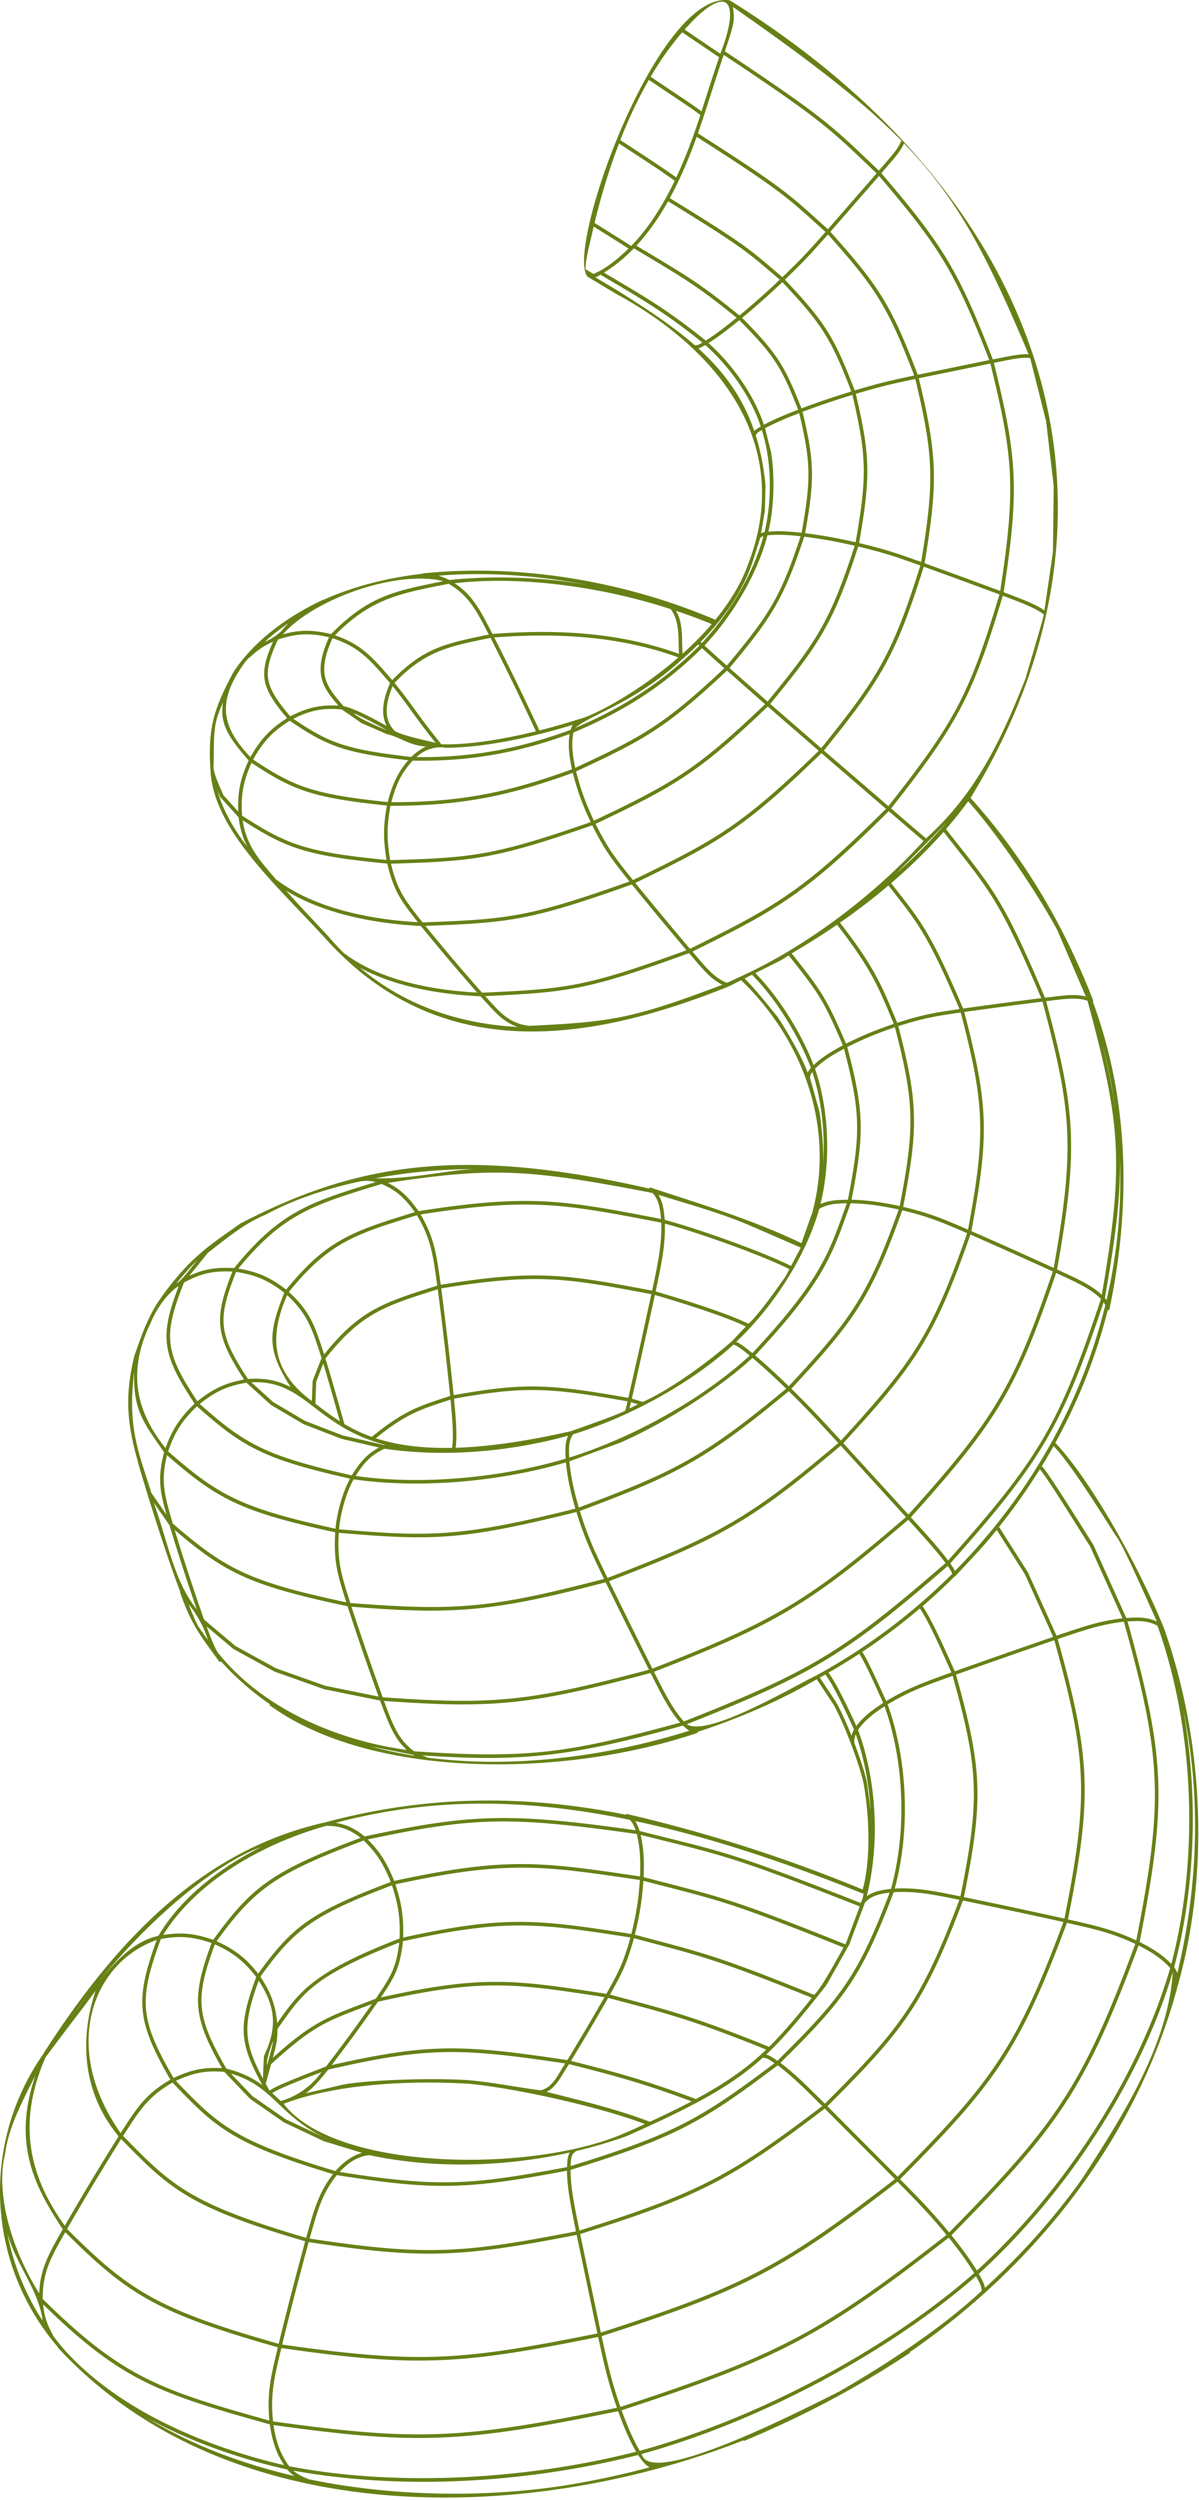 <svg xmlns="http://www.w3.org/2000/svg" width="335" height="698" fill="none"><g clip-path="url(#a)"><path fill="#668015" d="M329.147 554.083c8.75-30.92 7.25-67.79-3.86-99.28-6.27-15.67-19.76-40.66-30.43-51.95 6.46-11.72 11.41-24.19 14.66-37.11l.4.08c6.1-28.7 5.67-58.48-4.6-86.22l.18-.12c-7.71-19.839-18.58-39.259-34.32-56.689 50.72-82.87 19.48-168.98-67.39-222.76l-.03.04c-20.05-2.69-45.85 69.47-39.64 77.14v.02l7.91 4.74c28.98 15.68 49.83 42.25 37.04 75.43-1.98 5.58-5.27 10.84-9.21 15.64-25.21-10.78-54.78-15.78-81.85-12.93v.07c-8.97 1.06-18.6 3.23-27.66 7.3l-.03-.05c-9.34 4.36-19.08 11.05-25.13 20.27-5.23 9.89-7.35 15.29-6.3 28.43h-.02c1.56 16.32 18.7 31.28 32.07 45.91 32.33 35.889 74.49 28.649 112.53 13.439l-.09-.24s.02 0 .03-.01l.12.23 3.55-1.78c17.33 16.65 26.26 41.05 19.89 64.83l-3.05 8.59c-13.79-6.62-28.21-10.93-42.38-15.6l-.11.36c-53.53-12.26-82.78-6.56-114.2 9.71v-.02c-8.56 6.11-14 9.29-22.2 20.7l.02.02c-3.6 4.78-5.93 11.75-7.41 16.01h-.04c-2.6 10.72-2.39 18.24.93 29.81l-.05.02c3.28 11.24 7.99 26.01 11.89 36.38l-.07.05c3.22 9.34 5.94 12.44 11.08 19.54l.35-.24c3.74 4.14 8.25 8.24 13.69 12l-.13.24c28.71 20.88 82.76 20.24 119.64 7.72l-.02-.25c11.81-3.85 23.11-8.79 33.3-14.69l4.66 7.04c2.98 5.35 7.15 16.27 8.42 22.04 1.55 8.63 2.11 21.1-.26 29.62-23.27-9.59-44.91-16.19-66.04-21.13l-.07.25c-27.97-5.59-55.08-5.62-83.95 2.1v.03l-.11.03v-.04c-32.55 7.33-56.8 30.26-78.86 64.77l.07.05s-.04.07-.07.11l-.07-.03c-17.24 24.93-15.77 58.29 4.28 81.67l-.07.06c47.67 51.55 131.31 49.57 191.59 25.91l.09.2c16.26-6.76 31.85-14.95 46.48-24.66l-.1-.17c35.88-24.65 63.91-60.84 74.9-102.44h.02c.02-.07.02-.14.04-.21zm-.21-3.18c-.2-.59-.5-1.15-.88-1.66 6.01-22.36 6.77-48.28 2.52-71.98 5.23 25.02 3.98 50.32-1.63 73.64zm-94.39 116.79c-6.78 3.29-53.07 27.56-55.24 17.46 32.96-9.1 68.62-28.05 93.38-49.63.74 1.36 1.54 2.6 1.59 4.08-11.12 10.39-26.39 20.38-39.73 28.08zm-216.15-11.18a67 67 0 0 1-3.58-4.39l.05-.03c-1.88-3.42-2.49-5.48-2.82-8.71 21.72 21.19 32.11 24.82 63.33 33.51.69 4.45 1.6 7.73 4 11.37-13.26-3.03-42.67-11.69-60.97-31.75zm-5.68-82.09c6.55-8.83 10.04-13.17 14.02-18.65-2.67 7.74-6.42 25.23 6.39 40.68-6.34 10.19-9.02 14.65-15.03 24.98-9.59-13.38-13.62-28.15-5.38-47.01m78.33-64.63c3.64-.11 6.66.94 9.7 3.34-25.28 9.45-30.6 14-41.18 28.47-5.23-1.81-8.96-2.17-13.97-1.35 8.22-13.36 25.09-24.69 45.45-30.45zm150.35 18.47h.02c-.3 1.02-.36 2.15-.98 3.02l.12.08c-36.81-14.5-38.42-14.24-61.84-20.14-.3-.89-.66-1.89-1.23-2.77 18.55 3.96 39.46 10.52 63.72 20.29l.19-.47zm-13.3-60.48c-6.29 3-30.4 17.4-36.22 13.63 35.27-13.93 44.45-19.5 72.91-44.18.49.72 1.04 1.38 1.23 2.21a167.5 167.5 0 0 1-37.92 28.34m-112.73 22.15c.15.1.31.19.48.29-4.32-.68-8.37-1.57-12.19-2.61zm-63.96-131.84c4.7-2.55 8.12-3.32 13.53-3.06-5.26 13.21-4.77 17.79 3.26 30.14-5.19.95-8.65 2.56-13.05 6.07-9.16-13.8-9.64-18.32-3.74-33.15m156.32-16.68c4.78 2.02 10.03 4.35 16.01 6.92l-2.72 5.13c-8.37-4.17-26.22-10.45-35.29-12.87-.23-2.49-.44-4.9-1.77-7 9.18 2.86 15.45 4.52 23.77 7.81zm-1.11-68.62c-1.17.55-2.34 1.08-3.52 1.6-3.8-1.41-6.6-5.25-9.63-8.7 24.14-11.929 31.71-16.239 54.85-39.209 2.91 2.5 8.82 7.58 9.73 8.31-13.76 15.11-32.8 29.58-51.42 37.989zm-129.49-27.269c-5.2-5.94-8.3-9.77-9.33-16.51 12.13 7.8 17.83 9.95 40.41 12.11 1.88 7.86 3.86 10.4 8.54 16.35-10.14-.56-27.74-2.88-39.62-11.95m-6.86-32.55c11.57 7.64 16.78 9.74 37.84 11.94-1.04 5.53-1.06 9.54-.1 15.19-22.54-2.18-27.97-4.35-40.37-12.38-.39-5.66.29-9.5 2.64-14.74zm125.14-32.7c-10.75 10.67-21.95 17.56-34.7 22.96 4.53-3.86 16.45-6.86 29.97-19.22h.07v-.06c1.46-1.28 2.91-2.62 4.32-4.02.11.12.22.23.35.34zm19.02-30.8c2.99-.33 5.99-.1 9.27.25-5.67 17.17-8.89 22.1-20.63 36.12-2.14-1.91-4.63-4.13-6.23-5.61 7.73-8.22 14.74-19.8 17.59-30.76m.97-23.38-1.64-6.54c3.16-1.67 6.22-2.92 9.54-4.21 3.27 13.77 3.35 18.42.67 33.41-3.27-.35-6.28-.61-9.3-.31 1.61-6.56 1.88-15.69.74-22.35zm-22.62 138.82c-3.79-4.49-7.79-9.22-15.29-18.39 23.12-11.18 30.35-15.2 52.02-36.24l18.04 15.54c-23.06 22.88-30.58 27.13-54.77 39.09m-83.75-24.76c-.98-5.68-.97-9.63.08-15.17 21.03.06 34.69-3.33 50.93-9.21 1.4 5.51 2.87 9.21 5 13.76-27.08 9.42-33.17 9.95-56 10.62zm52.9-39.41c-3.59 1.13-7.37 2.24-11.2 3.19l-.13-.28-.58.26.57-.27c-4.98-10.61-7.28-15.34-12.49-25.68 14.29-1.01 32.81-1.17 51.44 5.59-11.32 9.83-23.64 16.24-27.61 17.19m-2.52 3.04c-14.91 5.46-27.89 7.75-43.05 7.6 2.12-2.03 5.16-3.1 8.26-2.61 10.37 0 23.72-2.82 35.4-6.39-.21.36-.41.82-.61 1.4m-49.53-.17c-2.38-2.68-2.43-6.73-.17-12.04 4.79 5.96 6.12 8.51 12.05 15.88-1.12-.43-11.54-2.42-11.88-3.84m27.17-25.53c5.33 10.57 7.61 15.27 12.64 25.99l.05.11c-9.32 2.29-18.83 3.81-26.42 3.63-6.65-8.19-7.8-10.63-13.08-17.15 8.72-9.13 15.57-10.24 26.8-12.57zm-1.76-.65c-10.95 2.29-17.06 3.58-25.69 12.46-5.22-6.01-8.38-9.93-16.02-12.52 10.29-10.47 18.53-11.73 31.77-14.38 5.8 3.38 7.89 7.79 11.22 14.18l-1.29.27zm-42.37.76.08.03c7.6 2.49 10.67 6.37 15.99 12.5-2.22 4.98-2.53 9-.94 11.98-3.15-1.79-8.96-4.92-12.08-5.55-4.54-5.41-7.79-8.59-3.05-18.96m15.24 25.72c-2.13-.88-7.77-3.21-9.42-4.8 2.75 1.13 6.27 2.99 9.42 4.8m-12.64-5.83 5.51 3.82 7.06 3.06c3.79.85 6.2 3.17 10.93 3.47-1.48.72-2.9 1.72-4.11 2.91-18.42-2.09-23.04-3.95-32.97-10.66 4.83-2.4 8.28-3.06 13.58-2.6m19.79 14.29c15.55.27 28.73-1.96 43.85-7.44-.55 3.38-.06 6.5.64 9.85-16.11 5.84-29.65 9.25-50.46 9.18 1.58-5.89 3.28-8.61 5.96-11.6zm79.35-174.17c24.22 15.45 25.39 17 35.99 26.55-4.78 5.38-6.32 7.13-12.05 12.64-9.18-7.82-9.8-8.78-31.45-22.07 3.02-5.54 5.46-11.42 7.51-17.12m50.94 10.93c17.09 19.96 21.29 26.96 30.8 51.4l-19.97 4.1c-7.46-19.38-10.56-24.44-24.42-39.92zm-16.16 159.76-14.24-12.35c13.97-16.96 17.76-22.86 24.59-43.95 7.67 1.84 10.65 2.91 17.36 5.3-7.74 24.73-11.98 31.52-27.71 51.01zm27.93-51.99c-6.71-2.39-9.66-3.44-17.34-5.28 3.27-18.65 3.14-24.36-.92-41.66 7.54-2.22 9.93-2.73 16.63-4.16 5.14 21.52 5.37 28.5 1.63 51.1m-26.06-91.39.03-.04c13.65 15.25 16.74 20.31 24.09 39.37-6.7 1.43-9.05 1.93-16.62 4.16-5.78-15.03-8.28-19.02-19.5-30.92 5.71-5.5 7.22-7.2 11.99-12.57zm-44.64-9.31c21.48 13.19 22.16 14.18 31.2 21.89-4.24 3.99-7.19 6.6-11.27 9.99-10.69-8.68-13.97-10.65-28.79-19.49 3.41-3.68 6.33-7.9 8.85-12.39zm31.93 22.57c11.07 11.76 13.57 15.71 19.26 30.53-4.87 1.5-8.52 2.71-13.93 4.73-4.77-12.19-6.95-15.51-16.58-25.28 4.05-3.37 7.01-5.99 11.25-9.98m19.56 31.48c4 17.06 4.13 22.73.9 41.14-5.44-1.22-9.27-1.91-14.11-2.53 2.72-15.17 2.62-19.86-.72-33.88 5.41-2.02 9.06-3.23 13.92-4.73zm.65 42.11c-6.76 20.85-10.52 26.71-24.36 43.52l-10.63-9.37c11.71-14 15.16-19.28 20.89-36.67 4.85.62 8.67 1.3 14.1 2.52m-35.68 34.88 10.63 9.37c-18.85 17.96-25.2 21.82-47.81 32.53-2.13-4.55-3.59-8.23-4.99-13.76 18.99-8.82 24.9-11.96 42.16-28.14zm11.39 10.03 14.24 12.35c-21.58 20.94-28.76 24.91-51.91 36.1-4.86-6.06-6.83-8.51-10.46-15.68 22.76-10.79 29.13-14.66 48.13-32.78zm33.7 27.81-18.02-15.53c15.84-19.62 20.11-26.45 27.9-51.33 7.32 2.65 13.23 4.81 21.15 7.75-8.38 27.9-12.28 35.33-31.03 59.1zm31.24-60.09c-7.93-2.94-13.8-5.08-21.13-7.74 3.8-22.91 3.58-29.92-1.61-51.65l19.99-4.1c6.31 25.71 7.25 34.32 2.75 63.49m-2.06-64.65c-9.63-24.77-13.83-31.77-31.14-51.97 2.25-2.75 5.33-5.81 6.31-8.35 15.43 15.93 23.32 31.68 34.83 58.91-2.72-.22-6.82.83-10 1.42zm-46.09-36.34c-10.66-9.61-11.84-11.17-36.3-26.77 2.5-7.24 5.72-17.69 7.2-21.92 28.4 18.86 29.88 20.92 42.71 33.09l-13.61 15.61zm-35.29-32.91c-1.87-1.43-10.44-7.12-14.22-9.66 2.61-4.43 5.53-8.62 8.82-12.42l10.3 6.98c-1.2 3.6-2.78 8.38-4.91 15.09zm-8.5-4.62c6.05 4.05 5.11 3.42 8.18 5.62-1.84 5.61-4.02 11.63-6.75 17.45-3.71-2.67-10.23-6.9-15.63-10.44 2.24-5.71 4.87-11.41 7.98-16.8l6.23 4.18zm-9.43 16.95c6.57 4.29 6.11 4.03 10.43 7.04-3.21 6.69-7.17 13.07-12.17 18.23l-.35-.23c-.1-.12-7.82-4.93-9.88-6.23 1.67-6.85 3.89-14.49 6.84-22.17l5.14 3.37zm-.98 25.91c14.86 8.86 18.15 10.83 28.7 19.39-2.77 2.25-5.54 4.43-8.62 6.38-10.82-8.68-16.32-11.82-28.45-18.99 3.08-1.89 5.86-4.18 8.37-6.78m29.47 20.06c9.66 9.8 11.65 12.82 16.42 25-3.33 1.29-6.39 2.53-9.57 4.2-2.77-8.38-8.9-16.97-15.48-22.8 3.09-1.97 5.86-4.15 8.63-6.4m-5.26 96.23 1.06.95c-17.05 15.97-22.95 19.13-41.65 27.81-.7-3.37-1.18-6.49-.5-9.86 13.47-5.67 24.72-12.5 35.91-23.57 1.44 1.33 3.1 2.82 5.18 4.67m-10.61-3.1c-.25-4.39.19-8.7-1.86-11.99 3.45 1.14 6.78 2.38 10 3.72-2.53 2.95-5.29 5.72-8.14 8.27m-3.31-12.44c2.57 3.42 2.06 7.7 2.31 12.47-18.93-6.83-37.7-6.6-52.1-5.56-3.19-6.11-5.41-10.81-10.61-14.15 19.54-2.23 42.56 1.37 60.39 7.23zm-64.28-7.67c-13.04 2.63-20.26 4.1-30.62 14.62-5.17-1.23-8.84-1.23-13.48.08 9.01-10.15 32.13-18.04 44.84-14.85l-.73.15zm-43.76 12.89c-1.04 1.5-3.66 3.26-5.4 3.89a61 61 0 0 1 6.69-5.23c-.37.38-.79.81-1.29 1.33zm-1.7 3.27c5.18-1.72 8.89-1.9 14.28-.66-4.7 10.35-1.63 14.07 2.62 19.11-5.02-.3-8.62.51-13.47 2.97-7.37-8.69-7.86-11.84-3.43-21.42m3.29 22.65c10.26 6.97 14.84 8.93 33.13 11.04-2.49 2.88-4.21 5.84-5.76 11.67-20.99-2.19-26.1-4.26-37.6-11.86 2.83-5.04 5.48-7.85 10.23-10.85m37.11 56.3c-4.68-5.93-7.01-8.72-8.82-16.38 22.85-.67 28.99-1.23 56.23-10.71 3.68 7.25 5.56 9.62 10.42 15.68-28.18 10.01-33.86 10.54-57.82 11.42zm58.48-10.58c7.48 9.15 11.5 13.92 15.27 18.369-28.19 10.25-33.24 10.77-57.13 11.85-6.58-7.5-9.42-10.85-15.83-18.659 23.56-.87 29.39-1.49 57.7-11.56zm-42.31 31.209c3.33 3.49 6.02 7.22 10.48 8.57-14.69-.74-30.45-5.06-44.19-16.58 11.16 6.14 25.44 7.67 33.71 8.02zm13.64 8.27c-5.96-.72-8.46-4.16-12.3-8.31 23.4-1.07 28.62-1.69 56.94-12 2.97 3.35 5.74 7.18 9.33 8.83-25.32 9.58-31 10.36-53.97 11.48m175.39 167.43c.05.04.11.08.16.12 10.24 28.51 11.7 64.56 3.85 94.37-2.73-2.84-5.65-4.5-8.86-6.14 7.71-39.25 7.27-51.24-3.37-89.49 3.19-.18 5.54-.27 8.23 1.14zm-144.52 230.43c-2.11-3.72-3.45-6.93-5.06-11.33 43.94-14.32 56.15-20.76 91.41-48.2 2.81 3.51 4.93 6.35 7.11 9.89-24.74 21.61-60.47 40.59-93.45 49.64zm-102.45-8.23c-.8-7.89.45-12.6 2.32-20.47 37.26 5.35 49.91 4.75 88.52-3.1 1.65 7.52 2.61 12.16 5.24 19.77-43.32 8.86-56.16 9.36-96.08 3.8m-31.33-134.68c5.21-.96 8.9-.67 14.15 1.13-5.63 15.31-5.22 20.55 2.91 34.94-4.97-.32-8.57.41-13.53 2.74-9.4-16.34-9.87-21.6-3.54-38.82zm56.67-27.5c3.88 3.77 5.72 7.05 7.55 11.58-22.78 8.59-27.65 12.69-37.04 25.6-3.45-4.36-6.52-6.74-11.62-9.06 10.42-14.22 15.74-18.67 41.11-28.12m165.2-73.83.07.05c3.92-4.25 8.01-8.41 11.59-12.94l7.86 12.36 7.9 17.51a2657 2657 0 0 0-27.48 9.61c-2.34-5.19-6.33-14.37-9-18.18 3.13-2.69 6.15-5.49 9.05-8.39zm47.19 12.75c10.62 38.13 11.09 50.06 3.46 88.97-6.84-3.16-11.64-4.17-19.09-5.86 6.82-34.33 6.44-44.84-2.86-78.27 7.31-2.47 12.11-4.14 18.49-4.84m-140.68 219.22c-2.64-7.61-3.6-12.25-5.24-19.76 39.84-12.82 50.87-18.57 82.66-43.12 5.46 5.54 8.61 8.69 13.7 14.86-35.13 27.34-47.3 33.75-91.11 48.03zm-113.3-129.14c5.09 2.3 8.1 4.68 11.55 9.1-4.98 13.61-4.88 18.22 1.73 30.21-2.59-1.9-5.69-3.53-10.08-4.62-8.37-14.67-8.83-19.4-3.21-34.69zm49.48-16.48c1.78 5.4 2.34 9.26 2.13 14.85-24.43 9.41-28.08 15.01-34.2 23.62-.44-4.95-1.71-8.43-4.69-12.97 9.37-12.92 14.09-16.96 36.76-25.51zm76.51.35c15.97 4.12 20.34 5.25 49.65 17-1.51 2.68-6.04 11.21-8.2 13.24-27.68-11.25-32.12-11.99-50.1-16.8 1.36-5.55 1.99-9.51 2.39-15.06 2.28.6 4.35 1.13 6.25 1.62zm29.97 49.03c.14.09.28.18.41.27-20.53 15.47-28.07 19.83-56.98 28.74.13-1.5 0-3.37 1.43-4.03l-.05-.14c4.85-1.14 9.61-2.53 14.2-4.18l-.2-.57.25.56c19.77-8.77 29.7-14.34 38.05-21.9 1.07-.01 1.92.57 2.88 1.23zm33.7-47.46c6.29-.38 11.37.72 18.36 2.12-10.71 28.4-16.44 35.88-37.58 56.92-4.61-4.58-8.45-8.44-12.43-11.4 17.8-17.56 22.61-23.82 31.65-47.65zm44.88-70.36c9.22 33.18 9.6 43.63 2.83 77.72-9.72-2.14-17.89-3.89-28.08-6 5.49-27.26 5.19-35.65-2.22-62.12 9.97-3.54 17.95-6.33 27.47-9.6m-126.7 193.31-5.78-27.52c33.01-10.38 42.18-15.08 68.34-35.02l19.61 19.68c-31.56 24.37-42.59 30.12-82.16 42.86zm-6.19-29.53c-1.41-7.01-2.2-10.95-2.28-15.89 29.46-9.07 36.95-13.42 57.88-29.2 3.99 2.95 7.8 6.77 12.44 11.38-25.93 19.76-35.08 24.45-67.82 34.75l-.21-1.03zm-89.41-68.72c4.8 7.29 5.22 13.17 1.49 20.97-.08.22-.28 6.16-.31 6.36-5.58-10.48-5.58-15.15-1.18-27.34zm102.41 42.49c-25.41 11.28-80.91 10.84-95.43-8.11 14.97-5.74 35.97-6.55 51.83-5.59 15.23 1.49 39.08 7.28 49.09 11.24-1.74.8-3.56 1.62-5.48 2.47zm-99.14-18.45c.07-.26.14-.49.2-.74 12.25-11.1 15.44-11.94 28.2-16.8-4.97 7.03-7.47 10.43-12.84 17.45-4.88 1.9-14.41 5.5-15.78 6.76q-.57-.99-1.08-1.92c.51-1.88.94-3.45 1.3-4.76zm-.92-.42c-.28-1.62 1.11-5.34 1.7-6.82-.21 1.39-.66 3.04-1.7 6.82m76.4 6.99c-6.31-.82-13.77-2.28-19.85-2.81-8.74-.65-26.1-.26-34.73 1.09l.05.5-.11-.49-10.99 2.55c2.46-1.76 4.33-4.19 6.32-6.62 27.77-6.38 36.97-6.08 66.22-1.72-1.95 2.85-3.41 6.75-6.89 7.51zm-62.28-4.66q.585-.225 1.08-.42c-2.86 3.96-6.67 6.68-11.38 8.08-.79-.75-1.58-1.49-2.39-2.21 1.72-1.25 8.79-3.96 12.68-5.46zm92.82 13.44c-9.1-3.43-16.97-5.36-28.84-8.35 3.03-1.52 4.36-5.04 6.27-7.74 13.68 3.45 21.19 5.54 34.26 10.39-3.41 1.79-7.27 3.67-11.68 5.71zm-23.05-17.22c-29.33-4.38-38.7-4.77-65.86 1.4 5.14-6.74 7.65-10.17 12.95-17.69 28.84-6.49 37.79-5.22 63.29-1.28-4.52 7.83-6.3 10.83-10.38 17.57m-53.53-17.14c-12.84 4.92-17.17 5.96-28.76 16.51 1.17-4.34 1.23-4.97 1.32-8.1 6.99-9.75 9.41-14.48 33.99-24.09-.78 7.33-2.75 10.04-6.55 15.68m-27.13 29.4c3.33 3.15 6.89 6.51 13.03 9.48l-11.08-5.23-9.29-6.46-6.01-6.29c6.34 1.88 9.62 4.96 13.35 8.5m25.35 14.27c4.78 1.07 9.82 1.73 14.91 2.21v-.02c13.67 1.12 27.59.06 41.08-2.91-.73 1.23-.67 2.68-.77 4.07-26.97 5.03-35.77 5.72-63.55 1.35 2.65-2.86 5.39-4.41 8.34-4.69zm91.24-15.66c-13.36-4.93-21.02-7.17-34.91-10.64 4.01-6.62 5.81-9.65 10.39-17.6 14.54 3.91 22.1 5.51 44.15 14.44-5.33 5.11-11.11 9.23-19.63 13.8m20.42-14.56c-22.28-9.05-29.92-10.69-44.42-14.58 3.29-5.9 4.6-8.3 6.68-15.76 17.85 4.78 22.33 5.53 49.7 16.65-4.41 5.51-8.1 9.89-11.96 13.69m-45.4-14.87-.04.06c-25.62-3.95-34.66-5.29-63 1 3.64-5.42 5.34-8.05 6.16-15.68 28.81-6.35 37.8-5.04 63.56-1.06-2.07 7.38-3.36 9.72-6.68 15.67zm-106.79 21.86 7.2 7.51 9.43 6.56 11.21 5.29 10.64 3.24c-2.61.73-5.06 2.4-7.43 5.09-28.57-8.58-32.93-13.12-44.59-25.19 4.91-2.28 8.45-2.93 13.55-2.51zm31.41 28.81c27.44 4.34 36.48 4.03 64.32-1.22.07 4.96 1.13 10.07 2.52 16.94-31.58 6.1-41.77 6.95-74.41 2.01 2.13-7.61 3.39-12.42 7.58-17.73zm-7.84 18.7c31.74 4.8 42.34 4.36 74.87-2.01l5.79 27.52c-37.53 7.52-49.55 8.62-88.07 3.1 2.83-11.44 4.28-17.01 7.41-28.61m164.54-18.25-19.61-19.68c21.31-21.21 27.05-28.72 37.87-57.43 10.19 2.12 18.36 3.86 28.08 6-13.25 35.56-20.27 44.84-46.34 71.11m6.22-158.66c2.58 3.71 6.51 12.76 8.81 17.87-7.49 2.71-12.04 4.3-18.2 7.99-2.03-4.47-5.22-11.58-6.7-13.74 5.63-3.73 10.99-7.79 16.08-12.12zm8.17 19.17.99-.36c7.33 26.21 7.62 34.55 2.18 61.58-6.95-1.39-12.11-2.52-18.35-2.18 4.39-16.19 3.64-35.77-1.99-51.42 6.04-3.59 9.81-4.96 17.17-7.62m-47.96 107.12c-1.01-.64-1.95-1.42-3.15-1.72 5.38-5.04 10.22-11.01 16.82-19.36l-.39-.3.43.24 6.38-11.36 4.38-11.69c1.87-1.97 4.2-2.41 6.89-2.76-8.87 23.3-13.7 29.54-31.36 46.94zm19.19-32.92-.23.41c-33.04-13.26-34.91-13.16-56.34-18.76.14-3.91.14-7.56-.84-11.8 22.96 5.79 24.71 5.61 61.21 19.98l-3.8 10.16zm-60-2.48c-25.9-4-34.95-5.33-63.76 1 .18-5.54-.39-9.46-2.17-14.86 31.01-6.68 40.65-5.32 68.31-1.2-.4 5.64-1.01 9.45-2.38 15.06m-128.21 41.49c11.9 12.33 16.2 16.92 44.85 25.56-4.1 5.29-5.38 10.22-7.51 17.79-32.73-9.6-37.64-14.71-51.14-28.45 4.35-6.76 6.79-10.89 13.8-14.89zm-14.36 15.76c13.5 13.75 18.57 18.92 51.43 28.55-3.13 11.6-4.57 17.17-7.41 28.63-33.99-9.65-41.76-14.79-59.12-32.07 6.13-10.52 8.8-14.97 15.1-25.11m231.35 26.09c-5.09-6.17-8.24-9.31-13.7-14.86 26.23-26.43 33.27-35.74 46.62-71.59 7.63 1.73 12.29 2.71 19.1 5.88-14.92 40.42-22.77 50.88-52.02 80.57m31.26-167.04-1.25.42-7.98-17.66-8.08-12.71c4.13-5.15 7.93-10.52 11.39-16.09 2.48 2.89 10.76 16.45 14.05 21.53l9.05 20.07c-6.19.75-9.96 2.01-17.19 4.44zm-29.64-17.64c-.32-.8-.83-1.42-1.3-2.12 25.48-28.56 31.29-38.41 42.85-72.93.2.3.34.59.45.86-6.77 27.76-21.49 53.47-42 74.18zm-75.71 42.01c-3.17-3.45-5.52-8.24-8.37-13.86 34.22-13.33 43.76-19.03 71.04-42.46 4.02 4.43 7.63 8.36 10.42 12.08-28.51 24.73-37.59 30.22-73.1 44.23zm-84.18-6.76c-3.67-10.24-5.31-14.97-8.72-25.28 28.32 2.23 39.04 1.57 71.02-6.82 4.15 8.47 7.61 15.47 12.1 24.41-33.31 8.87-43.3 9.9-74.41 7.69zm-9.35-27.26c-2.28-7.29-3.34-10.71-2.92-18.65 26.82 2.27 34.68 2.03 66.4-5.81 2.47 7.89 4.43 11.86 7.73 18.69-31.51 8.15-41.05 9.04-70.91 6.71l-.29-.94zm131.35-109.12c2.42-1.4 4.87-1.47 7.69-1.54-5 13.88-7.13 21.24-26.4 41.84-1.4-1.11-2.94-2.46-4.49-3.16 10.18-9.6 19.36-23.62 23.2-37.13zm7.21-45.42h.01-.02zm28.78 143.61c-2.78-3.71-6.41-7.66-10.41-12.06 24.17-26.81 29.62-35.98 40.58-68.21 5.16 2.37 9.76 4.39 12.53 7.27-11.74 35.14-17.05 44.24-42.7 73m-82.62 30.19c-4.48-8.94-7.96-15.96-12.1-24.42 31.36-11.95 40.07-17.04 64.72-37.83l18.21 19.95c-27.18 23.33-36.68 29-70.82 42.3zm-102.06-104.26c5.9 5.38 7.19 10.07 9.62 17.55-.06.24-2.49 6.24-2.5 6.49l-.22 5.52c-10.92-8.13-12.21-17.46-6.91-29.55zm124.37 12.75h-.04v.04c-6.47 5.69-17.07 13.5-24.96 17.01l-3.06-.91c2.45-10.76 4.27-18.99 6.44-28.95 5.59 1.6 19.43 5.84 25.41 8.81l-3.78 4zm-78.72 16.4c.39 4.27.95 9.6.45 13.47-6.18.13-11.32-.34-15.67-1.21a47 47 0 0 1-5.65-1.47c8.63-6.97 12.56-8.06 20.88-10.79zm33.77 8.79c-13.21 3.01-23.75 4.4-32.32 4.66.5-4.03-.08-9.37-.47-13.71 19.25-3.38 25.86-3.28 48.48.75l-.6 2.54c-1.35.99-13.27 5.07-15.09 5.76m16.66-8.07 1.96.58-2.37 1.16zm4.12-22.97c-1.55 7.16-2.98 13.42-4.87 21.77-22.78-4.06-29.45-4.16-48.8-.77-1.26-12.02-1.9-17.56-3.47-29.8 26.74-4.35 35.03-2.85 58.7 1.62l-1.57 7.18zm-58.11-8.57c1.56 12.2 2.2 17.73 3.46 29.8-8.53 2.81-12.65 3.89-21.9 11.43a44.3 44.3 0 0 1-7.65-3.58c-1.79-6.3-3.73-13.26-5.3-18.3 9.96-12.55 16.3-14.59 31.38-19.34zm-31.99 20.77c1.28 4.18 3.07 10.54 4.65 16.11-2.55-1.62-4.69-3.26-6.86-4.92l.24-6.13zm-2.35 12.34c4.95 3.76 10.46 7.95 19.61 10.31-.1.02-.19.05-.27.08l-11.6-2.68-10.48-4.05-8.92-5.27-6.09-5.51c7.88-.38 12.27 2.94 17.76 7.11zm19.45 11.43c16.68 2.45 35.01.87 51.32-3.64-.97 2.01-.77 4.22-.71 6.43-17.9 5.27-40.15 7.48-58.66 4.8 2.19-3.52 4.24-5.83 8.05-7.59m51.61 2.47c-.08-2.37-.25-4.6 1.1-6.5 15.58-4.79 32.74-14.04 44.81-25.05 1.47.53 3.12 1.96 4.52 3.08-13.58 12.44-32.89 22.98-50.42 28.48zm14.26-4.16c12.07-5.28 27.25-14.74 36.95-23.67 3.73 3.16 6.51 5.79 9.41 8.59-23.01 19.1-31.21 23.22-57.94 33.19-1.33-4.66-2.17-8.21-2.63-12.9zm64.38-66.85c3.96.12 7.41.46 13.43 1.74-8.64 24.14-13.36 30.7-30.72 49.34-2.9-2.81-5.68-5.44-9.4-8.6 19.54-20.91 21.53-28.18 26.69-42.48m10.56-88.719c7.91 10.14 10.57 12.78 19.85 34.499-7.15 1.06-9.95 1.47-17.4 3.83-4.16-9.88-5.96-15.06-16-27.949 4.75-3.3 9.29-6.77 13.55-10.38m19.94 35.499.25-.04c6.73 25.73 7.01 33.96 2.04 60.63-6.94-3-10.34-4.48-18.12-6.37 4.33-22.37 4.14-29.23-1.35-50.45 7.36-2.32 10.11-2.73 17.18-3.78zm-14.35 140.15-18.2-19.94c20.06-21.86 25.47-29.53 35.51-58.24 9.67 4.24 13.68 6.07 23.03 10.29-10.92 32.12-16.33 41.24-40.35 67.88zm-1.74-84.96c7.73 1.87 11.02 3.32 18.14 6.39-9.99 28.56-15.36 36.19-35.27 57.9-5.08-5.51-8.09-8.84-13.85-14.48 17.52-18.81 22.25-25.4 30.99-49.81zm-31.71 50.5c5.76 5.64 8.77 8.98 13.85 14.48-24.53 20.69-33.21 25.75-64.48 37.66-3.3-6.83-5.28-10.83-7.74-18.69 26.94-10.05 35.16-14.18 58.37-33.45m74.03-34.41c-9.4-4.25-13.2-5.98-23-10.28 5.04-27.01 4.78-35.28-1.99-61.18 8.94-1.25 13.06-1.79 21.87-2.89 8.04 30.19 9.2 40.21 3.12 74.35m-2.43-75.45c-12.17-28.719-14.75-30.539-27.66-47.069 2.23-2.57 4.3-5.16 6.19-7.77 7.81 8.64 19.16 25.32 24.9 35.97l7.97 18.539c-3.4-.92-7.62-.05-11.41.33zm-28.33-46.299c12.71 16.28 15.3 18.17 27.29 46.429-8.72 1.09-12.84 1.64-21.84 2.89-9.43-22.089-12.08-24.709-20.11-34.999 5.38-4.6 10.31-9.41 14.66-14.32m-41.48 33.339c4-2.339 7.91-4.819 11.69-7.419 9.97 12.789 11.76 17.919 15.87 27.689-5.3 1.81-8.81 3.27-13.34 5.53-5.39-12.58-6.84-14.72-15.18-25.19zm27.88 21.22c5.43 20.98 5.61 27.79 1.33 49.91-6.02-1.28-9.51-1.64-13.45-1.77 3.67-18.83 3.5-24.68-1.2-42.62 4.54-2.27 8.03-3.72 13.31-5.53zm-30.67 69.74c-2.06 2.92-7.62 10.8-10.28 13.05-5.92-3.02-20.26-7.41-25.91-9.03 1.58-7.5 2.73-12.66 2.58-18.94 8.98 2.38 26.51 8.58 34.79 12.7l-1.17 2.21zm-34.62-15.18c.18 6.32-.96 11.44-2.55 18.97-23.81-4.5-32.15-6.01-59.06-1.63-1.1-7.83-1.66-12.95-5.63-19.64 30.51-4.75 40.01-2.97 67.23 2.29zm-68.27-2.08c4.03 6.64 4.56 11.64 5.68 19.65-15.19 4.79-21.66 6.83-31.6 19.2-2.47-7.59-3.76-11.87-9.85-17.44 11.3-13.89 18.53-16.12 35.77-21.41m-35.28 47.99c-3.28-1.69-6.99-2.67-11.93-2.28-8.18-12.5-8.64-16.58-3.3-29.89 5.53.85 8.91 2.31 13.46 5.81-4.77 11.95-4.61 16.2 1.77 26.36m-12.35-1.23c.11.08 6.79 6.18 6.9 6.23l9.04 5.33 10.63 4.11 10.46 2.42c-3.44 1.86-5.48 4.33-7.59 7.78-24.14-5.44-29.86-8.73-42.49-19.94 4.42-3.53 7.72-5.02 13.05-5.94zm29.95 26.97c18.72 2.71 41.21.61 59.31-4.74.47 4.67 1.31 8.26 2.64 12.92-32.2 8.08-41.15 7.88-66.03 5.77.35-3.92 1.73-9.72 4.08-13.95m209.04-51.5c-2.81-2.73-7.51-4.8-12.5-7.09 6.16-34.5 5.02-44.58-3.06-74.91 3.85-.4 8.3-1.31 11.57-.1 9.07 33.6 10.44 44.68 3.99 82.1m.36-69.15c1.5 5.74 2.66 11.54 3.46 17.38-.77-5.23-1.9-10.88-3.46-17.38m-57.77-48.509 8.7-8.76c.27-.27 2.49-2.46 5.36-5.57-4.1 4.83-8.83 9.65-14.06 14.34zm-32.08 24.159 2-1.28c8.47 10.64 9.74 12.49 15.14 25.11-3.01 1.62-5.73 3.22-8.17 5.53-3.35-8.72-9.34-18.54-16.26-25.71zm17.46 24.79c4.61 17.64 4.75 23.43 1.09 42.14-2.65.07-5.19.09-7.66 1.24 2.96-12.04 2.39-26.38-1.53-37.81 2.38-2.35 5.09-3.95 8.1-5.57m-6.27 36.33-.26-.05h.27v.05zm-47.59 3.88c.14.04.27.07.41.1 1.82 2.02 2.08 4.54 2.33 7.21-27.28-5.28-36.82-7.04-67.75-2.19-3.11-4.41-5.57-6.4-8.57-7.88 28.76-4.39 39.03-3.96 73.58 2.75zm-75.34-2.45c3.49 1.5 5.96 3.2 9.3 7.85-17.24 5.3-24.54 7.6-35.96 21.64-4.47-3.43-8.02-4.99-13.37-5.87 12.56-15.32 20.9-17.81 40.03-23.63zm-51.58 62.07c12.81 11.38 18.57 14.73 42.75 20.19-2.31 4.31-3.69 10.04-4.05 13.98-26.55-5.8-32.76-9.36-46.76-21.6 1.89-5.43 3.91-8.59 8.06-12.58zm-8.36 13.65c13.93 12.14 20.32 15.72 46.98 21.53-.48 8.29.73 12 3.1 19.54-27.53-5.84-33.94-9.48-48.49-21.99-2.13-7.42-3.51-11.6-1.59-19.09zm.68 19.56c3.08 10.02 4.66 14.9 7.63 23.52-6.48-8.19-8.07-18.96-12.04-29.86l4.42 6.35zm9.65 26.32c-3.56-10.28-5.08-14.89-8.21-25.02 13.98 11.91 20.84 15.51 48.3 21.31 3.45 10.45 5.08 15.2 8.68 25.22l-14.91-3.02-13.75-4.88-11.39-6.26zm72.35 23.69c16.36 0 28.33-2.35 52.41-8.77 2.8 5.52 5.19 10.39 8.28 13.86-31.12 8.43-41.99 10.18-74.33 8.01-4.52-3.32-5.99-7.51-8.43-14.06 8.67.61 15.71.97 22.07.97zm110.73-14.13c1.76 2.67 4.92 9.9 6.68 13.73-2.85 1.85-5.4 3.67-7.5 6.44-1.65-3.64-5.38-11.71-7.79-14.9 2.93-1.68 5.81-3.43 8.61-5.27m7.06 14.68c5.54 15.54 6.23 34.96 1.8 50.95-2.45.31-4.78.64-6.77 2.06 3.7-14.68 2.79-32.28-2.44-46.45 2.03-2.84 4.56-4.7 7.41-6.56m-3.74 32.91h-.15l.15-.02zm-65.49 2.74c1.04 4.27 1.06 7.92.92 11.84-27.76-4.13-37.44-5.5-68.7 1.25-1.82-4.53-3.65-7.84-7.38-11.58 29.64-6.32 39.84-6.5 75.17-1.51zm-130.31 68.58c-7.08 4.08-9.51 8.1-13.9 14.92-16.92-24.1-7.77-47.66 10.08-53.93-6.15 16.91-5.55 22.72 3.82 39.01m-29.38 42.58c17.38 17.28 25.28 22.46 59.4 32.15-1.82 7.68-3.11 12.55-2.36 20.45-31.12-8.66-41.31-12.3-63.33-33.95-.05-7.69 2.41-11.74 6.3-18.64zm62.55 65.34c-2.68-3.75-3.65-7.02-4.36-11.49 40.32 5.62 53.06 4.94 96.28-3.87 1.61 4.39 2.96 7.63 5.03 11.32-31.98 8.12-68.15 9.64-96.95 4.04m192.17-54.61c-2.18-3.53-4.31-6.36-7.12-9.88 29.42-29.85 37.31-40.35 52.29-80.91 3.23 1.66 6.14 3.36 8.84 6.31-8.58 29.65-29.22 61.93-54.01 84.47zm38.78-205.2c1.79 1.76 10.27 21.41 11.54 24-2.82-1.34-5.4-1.2-8.57-1.02l-9.23-20.46c-3.94-6.22-12.93-20.67-14.38-21.91 1.13-1.85 2.22-3.72 3.28-5.61 4.27 4.23 12.75 17.68 17.37 25zm-.83-74.33c-.49 2.88-1.07 5.73-1.74 8.57-.13-.2-.29-.4-.45-.6 2.96-17.02 4.52-28.34 4.13-39.99.52 10.62-.1 21.33-1.94 32.02m-24.33-165.099c-7.33 18.66-14.49 32.72-27.82 44.75-.92-.74-6.84-5.82-9.77-8.35 18.66-23.66 22.88-31.68 31.21-59.41 4.96 1.86 9.4 3.53 11.46 5.26 0 .69-4.97 17.13-5.07 17.75zm5.71-71.73 2.13 18.07-.21 18.48-2.39 16.3c-2.25-1.68-6.68-3.33-11.39-5.1 4.57-29.5 3.63-38.14-2.72-64.04 3.2-.6 7.65-1.74 10.14-1.33l4.44 17.63zm-40.26-78.15-.26-.1c-.79 2.42-3.96 5.58-6.19 8.29-12.88-12.21-14.38-14.29-43.03-33.31 2.71-8.14 2.74-8.48 2.25-12.39 21.91 15.26 36.42 26.47 47.24 37.51zm-56.49-35.54c9.21-8.01 10.52-1.06 5.72 11.1l-9.96-6.75c1.36-1.52 2.76-2.98 4.24-4.35m-29.67 59.34c2.21 1.39 9.33 5.83 9.57 6.04l.19.13c-2.92 2.74-6.08 5.53-9.81 7.06l-2.24-1.35c.11-3.56 1.41-7.49 2.28-11.87zm6.5 18.19.19-.32-6.21-3.71c.53-.12.98-.5 1.46-.74l-.02.04c12.02 7.1 17.89 10.44 28.47 18.93-.76.39-1.21.81-2.1.75v.02c-6.07-5.31-13.34-10.11-21.6-15.28zm22.77 15.83c.68-.17 1.25-.58 1.94-.94 6.59 5.81 12.73 14.36 15.48 22.75-.7.44-1.28.69-1.79 1.29-3.23-9.49-8.56-16.69-15.63-23.09zm18.58 45.36.18-7.16h-.5l.5-.06c-.51-5.18-1.44-9.8-2.77-13.98l.11.02c.36-.77.94-.94 1.62-1.39 2.8 8.71 2.9 19.66.77 28.53-.31.07-.65.15-.98.28zm-3.7 15.08 2.36-7.38h.01c.11-.39.51-.5.91-.64-2.78 10.64-9.72 21.86-17.2 29.85-.12-.11-.22-.21-.33-.33 6.06-6.15 11.35-13.39 14.23-21.49l-.63-.22.63.2zm-80.21 2.63c12.66-.34 26.38 1.11 39.69 4.05-13.21-3.11-30.33-3.92-43.95-2.45-.96-.5-1.99-.9-3.04-1.21 2.52-.21 4.96-.33 7.3-.39m-61.5 24.75c.4-.48.81-.95 1.23-1.42l.05.06c2.33-2.12 3.6-3.14 6.72-4.57-4.09 9.16-3.36 12.76 3.91 21.35-4.71 3.01-7.41 5.87-10.24 10.86-8.59-8.9-9.03-16.01-1.66-26.28zm-8.59 28.35c.06-10.24.06-11.54 2.61-17.33-.99 5.82 1.39 9.62 7.15 16.2-2.34 5.16-3.13 9-2.89 14.3l-4.19-4.65c-.68-1.75-3.14-6.59-2.68-8.53zm1.78 8.99c.09.23 5.05 5.6 5.18 5.79.4 3.23 1.23 5.83 2.42 8.18-3.89-5.13-6.82-10.22-8.32-15.68zm30.44 39.21c-3.99-4.31-8.36-8.86-12-12.98 12.22 7.54 28.44 9.43 37.65 9.87 6.56 7.989 9.42 11.379 15.73 18.589-9.54-.48-25.92-2.55-36.85-10.76l-.05.07a79 79 0 0 1-4.48-4.769zm125.3 22.249c-2.4-2.95-6.74-8.39-9.2-10.69l2.09-1.05c6.98 7.05 13.09 17.22 16.45 26-.34.42-.67.86-.9 1.34-1.46-4.13-5.95-11.97-8.44-15.61zm11.72 26.47-2.58-9.29-.48.13c.11-.07.35-.13.48-.14-.11-.59.19-1.2.6-1.77 2.73 8.26 3.72 18 2.88 27.24.48-3.97-.22-12.21-.89-16.16zm-92.75 16.07c-8.66-.54-19.48 2.86-31.34 2.56 9.28-1.75 19.73-2.76 31.34-2.56m-61.97 12.71c7.59-4.12 16.53-7.16 26.17-9.24 1.79-.33 3.1-.24 4.56.14-18.74 5.72-26.81 8.39-39.54 24.01-5.03-.29-8.5.28-12.55 2.18l5.21-6.44c4.7-3.57 10.05-8.2 16.15-10.65m-19.08 12.68c-.82.95-4.64 6.12-5.83 6.46 2.28-2.79 4.5-5.19 5.83-6.46m-12.99 17.42c1.3-3.33 4.52-8.18 7.79-10.18-5.45 14.11-4.67 19.16 4.43 32.84-4.1 3.93-6.26 7.2-8.13 12.39-7.86-9.7-11.03-20.96-4.08-35.05zm-4.67 13.6c-.31 11.13 2.66 14.37 8.36 22.64-1.88 7.34-1.16 10.9.68 17.43l-4.21-6.05-2.54-7.94c-3.29-10.35-3.27-16.91-2.29-26.08m17.83 71.1c-.66-1.26-1.56-3.35-2.59-5.99 2.16 2.53 4.5 6.79 5.34 9.9-.98-1.32-1.9-2.62-2.75-3.91m5.44 7.29c-1.28-2.25-2.07-4.54-3.02-7.13l7.43 6.26 11.55 6.35 13.89 4.93 15.58 3.16c2.18 5.82 3.81 10.58 7.51 13.79-19.88-2.71-40.68-11.78-52.94-27.35zm75.04 30.65c-5.89-.09-11.41-.5-16.57-1.18l.03-.12c-.42-.11-.9-.28-1.38-.48 28.01 1.92 41.83.37 72.95-8.32.56.52 1.13 1.05 1.77 1.44-18.57 5.82-38.28 8.92-56.8 8.65zm97.53-16.23.38-.25-4.64-7.01c.52-.28 1.02-.58 1.53-.87 1.66 2.13 4.35 7.3 8.01 15.38-.24.44-.5 1.05-.69 1.72-1.41-3.53-2.91-6.87-4.2-9.18l-.39.22zm8.41 22.2.51-.11c-.62-2.82-1.93-6.84-3.45-10.87-.24-.7-.06-1.73.3-2.66 2.32 6.59 3.72 13.88 4.15 21.25l-.99-7.68zm-65.79 10.26c.8.72 1.27 1.81 1.65 2.9-34.99-4.93-45.87-4.66-75.72 1.73-2.58-2.15-5.21-3.39-8.11-3.8 23.67-6.24 49.18-7.68 82.18-.83m-105.06 8.39c.69-.27 1.38-.53 2.07-.8-12.78 6.38-22.98 15.07-28.69 24.78-7.01 1.62-11.72 6.93-16.46 12.51 13.84-16.87 30.17-30.77 43.09-36.5zm-46.7 41.03c-.94 1.26-1.88 2.54-3.1 4.16 1.01-1.4 2.05-2.79 3.1-4.16m-22.75 43.75c1.05-7.64 4.79-14.49 8.48-21.9-6.45 18.79-.52 30.75 7.61 43.03-3.61 6.44-6.34 10.88-6.56 17.91-6.92-10.93-12.48-26.85-9.53-39.05zm.64 22.28c2.27 8.48 8.72 15.76 9.84 24.36-4.64-6.88-8.4-16.26-9.84-24.36m38.87 51.45c15.26 8.4 31.03 12.66 39.29 14.47.59.7 1.26 1.31 2.05 1.84-14.48-3.37-28.68-8.59-41.33-16.32zm117.22 18.88c-20.41 3.22-46.63 3.6-72.18-1.74l.03-.07c-1.76-.66-3.05-1.37-4.08-2.28 30.83 5.59 65.56 3.41 96.34-4.36.92 1.29 1.81 2.68 3.21 3.45-7.62 2.03-15.4 3.71-23.32 5m144.09-85.45c-7.82 10.97-16.92 21.12-27.06 30.34-.26-1.47-1.05-2.65-1.73-3.94 24.77-22.47 45.45-54.65 54.23-84.32-1.32 20.45-13.92 40.14-25.43 57.91z"/></g><defs><clipPath id="a"><path fill="#fff" d="M0 0h334.8v697.323H0z"/></clipPath></defs></svg>